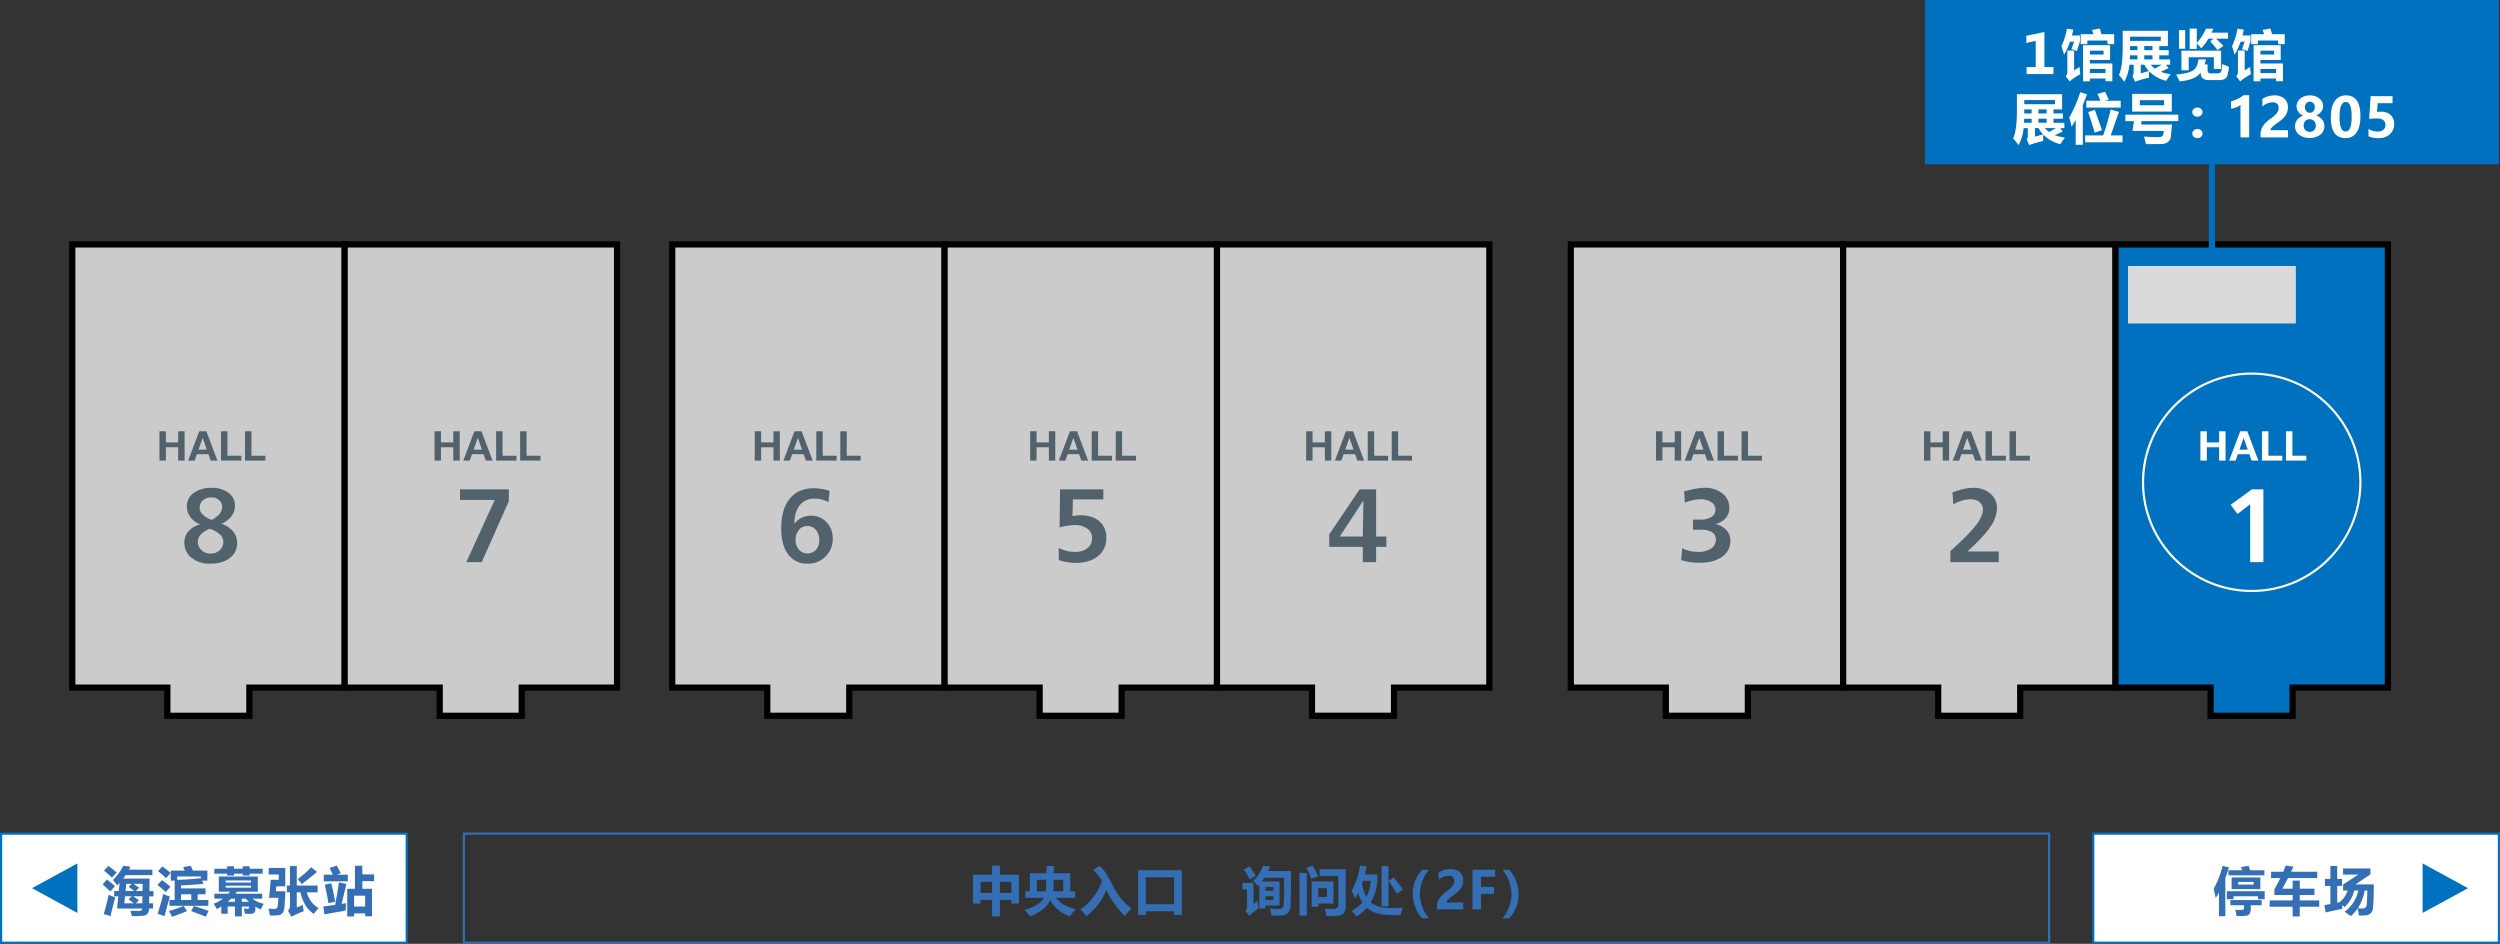 <svg xmlns="http://www.w3.org/2000/svg" width="1144.307" height="432.004" viewBox="0 0 1144.307 432.004">
  <rect x="0" y="0" width="1144.307" height="432.004" fill="#333333" stroke="none"/>
  <g id="Group_484" data-name="Group 484" transform="translate(-178.906 -3554.09)">
    <path id="Path_1409" data-name="Path 1409" d="M212,3665.972v202.855h43.5v12.89H293.04v-12.89h43.627V3665.972Z" fill="#cbcbcb" stroke="#000" stroke-miterlimit="10" stroke-width="2.835"/>
    <path id="Path_1410" data-name="Path 1410" d="M336.669,3665.972v202.855h43.5v12.89h37.538v-12.89h43.629V3665.972Z" fill="#cbcbcb" stroke="#000" stroke-miterlimit="10" stroke-width="2.835"/>
    <path id="Path_1411" data-name="Path 1411" d="M486.6,3665.972v202.855h43.5v12.89h37.538v-12.89H611.27V3665.972Z" fill="#cbcbcb" stroke="#000" stroke-miterlimit="10" stroke-width="2.835"/>
    <path id="Path_1412" data-name="Path 1412" d="M611.272,3665.972v202.855h43.5v12.89h37.538v-12.89h43.629V3665.972Z" fill="#cbcbcb" stroke="#000" stroke-miterlimit="10" stroke-width="2.835"/>
    <path id="Path_1413" data-name="Path 1413" d="M735.941,3665.972v202.855h43.5v12.89h37.535v-12.89H860.61V3665.972Z" fill="#cbcbcb" stroke="#000" stroke-miterlimit="10" stroke-width="2.835"/>
    <path id="Path_1414" data-name="Path 1414" d="M897.9,3665.972v202.855h43.5v12.89h37.536v-12.89h43.631V3665.972Z" fill="#cbcbcb" stroke="#000" stroke-miterlimit="10" stroke-width="2.835"/>
    <path id="Path_1415" data-name="Path 1415" d="M1022.567,3665.972v202.855h43.5v12.89h37.536v-12.89h43.631V3665.972Z" fill="#cbcbcb" stroke="#000" stroke-miterlimit="10" stroke-width="2.835"/>
    <path id="Path_1416" data-name="Path 1416" d="M1147.235,3665.972v202.855h43.5v12.89h37.535v-12.89H1271.9V3665.972Z" fill="#0071be" stroke="#000" stroke-miterlimit="10" stroke-width="2.835"/>
    <g id="Group_296" data-name="Group 296">
      <line id="Line_21" data-name="Line 21" y2="59.632" transform="translate(1191.357 3625.298)" fill="none" stroke="#0071be" stroke-miterlimit="10" stroke-width="2.835"/>
      <rect id="Rectangle_99" data-name="Rectangle 99" width="262.713" height="75.184" transform="translate(1060.001 3554.09)" fill="#0071be"/>
      <rect id="Rectangle_100" data-name="Rectangle 100" width="76.821" height="26.343" transform="translate(1152.947 3675.821)" fill="#dbdadb"/>
    </g>
    <rect id="Rectangle_101" data-name="Rectangle 101" width="185.667" height="49.93" transform="translate(179.406 3935.665)" fill="#fff" stroke="#0071be" stroke-miterlimit="10" stroke-width="1"/>
    <path id="Path_1417" data-name="Path 1417" d="M214.326,3971.958l-20.746-11.334,20.746-11.324Z" fill="#0071be"/>
    <rect id="Rectangle_102" data-name="Rectangle 102" width="725.608" height="49.93" transform="translate(391.23 3935.664)" fill="none" stroke="#346eb4" stroke-miterlimit="10" stroke-width="0.992"/>
    <rect id="Rectangle_103" data-name="Rectangle 103" width="185.667" height="49.93" transform="translate(1137.047 3935.665)" fill="#fff" stroke="#0071be" stroke-miterlimit="10" stroke-width="1"/>
    <path id="Path_1418" data-name="Path 1418" d="M1287.794,3949.3l20.746,11.334-20.746,11.324Z" fill="#0071be"/>
    <g id="Group_352" data-name="Group 352">
      <path id="Path_1651" data-name="Path 1651" d="M280.257,3793.812a12.4,12.4,0,0,1,5.384,3.554,7.946,7.946,0,0,1,1.818,5.2,8.339,8.339,0,0,1-3.343,6.908q-3.342,2.616-8.949,2.616a13.116,13.116,0,0,1-8.6-2.687,8.6,8.6,0,0,1-3.273-6.978,7.637,7.637,0,0,1,1.924-5.185,10.45,10.45,0,0,1,5.325-3.119,10.2,10.2,0,0,1-4.492-3.343,8.077,8.077,0,0,1-1.607-4.938,7.279,7.279,0,0,1,3.119-6.11,13.493,13.493,0,0,1,8.281-2.334,12.162,12.162,0,0,1,7.671,2.275,7.118,7.118,0,0,1,2.932,5.888,7.87,7.87,0,0,1-1.618,4.82A10.9,10.9,0,0,1,280.257,3793.812Zm-5.325,2.322a10.653,10.653,0,0,0-4.105,2.581,5,5,0,0,0,.3,7.2,5.951,5.951,0,0,0,4.176,1.549,5.87,5.87,0,0,0,4.175-1.537,5.09,5.09,0,0,0,1.642-3.882,4.554,4.554,0,0,0-1.583-3.343A12.655,12.655,0,0,0,274.932,3796.134Zm.821-4.081a11.112,11.112,0,0,0,3.613-2.71,4.9,4.9,0,0,0,1.219-3.155,4.132,4.132,0,0,0-1.372-3.167,4.905,4.905,0,0,0-3.46-1.266,5.777,5.777,0,0,0-3.929,1.313,4.245,4.245,0,0,0-1.513,3.355,4.415,4.415,0,0,0,1.349,3.167A11.63,11.63,0,0,0,275.753,3792.053Z" fill="#51626d"/>
    </g>
    <g id="Group_353" data-name="Group 353">
      <path id="Path_1652" data-name="Path 1652" d="M661.929,3764.907h-2.937v-6.1H653.36v6.1h-2.936V3751.5h2.936v5.1h5.632v-5.1h2.937Z" fill="#51626d"/>
      <path id="Path_1653" data-name="Path 1653" d="M676.957,3764.907h-3.1L672.838,3762h-5.276l-1.015,2.909h-2.972l5.063-13.409H671.9Zm-4.857-4.991-1.9-5.41-1.895,5.41Z" fill="#51626d"/>
      <path id="Path_1654" data-name="Path 1654" d="M687.91,3764.907H678.6V3751.5h2.935v11.185h6.371Z" fill="#51626d"/>
      <path id="Path_1655" data-name="Path 1655" d="M698.9,3764.907h-9.307V3751.5h2.936v11.185H698.9Z" fill="#51626d"/>
    </g>
    <g id="Group_354" data-name="Group 354">
      <path id="Path_1656" data-name="Path 1656" d="M1071.061,3764.907h-2.937v-6.1h-5.632v6.1h-2.936V3751.5h2.936v5.1h5.632v-5.1h2.937Z" fill="#51626d"/>
      <path id="Path_1657" data-name="Path 1657" d="M1086.089,3764.907h-3.106L1081.97,3762h-5.277l-1.014,2.909h-2.972l5.063-13.409h3.256Zm-4.858-4.991-1.895-5.41-1.9,5.41Z" fill="#51626d"/>
      <path id="Path_1658" data-name="Path 1658" d="M1097.042,3764.907h-9.307V3751.5h2.936v11.185h6.371Z" fill="#51626d"/>
      <path id="Path_1659" data-name="Path 1659" d="M1108.031,3764.907h-9.307V3751.5h2.936v11.185h6.371Z" fill="#51626d"/>
    </g>
    <g id="Group_355" data-name="Group 355">
      <path id="Path_1660" data-name="Path 1660" d="M535.873,3764.907h-2.937v-6.1H527.3v6.1h-2.936V3751.5H527.3v5.1h5.632v-5.1h2.937Z" fill="#51626d"/>
      <path id="Path_1661" data-name="Path 1661" d="M550.9,3764.907h-3.106L546.781,3762h-5.276l-1.014,2.909h-2.972l5.063-13.409h3.256Zm-4.858-4.991-1.9-5.41-1.895,5.41Z" fill="#51626d"/>
      <path id="Path_1662" data-name="Path 1662" d="M561.854,3764.907h-9.307V3751.5h2.936v11.185h6.371Z" fill="#51626d"/>
      <path id="Path_1663" data-name="Path 1663" d="M572.843,3764.907h-9.307V3751.5h2.936v11.185h6.371Z" fill="#51626d"/>
    </g>
    <g id="Group_356" data-name="Group 356">
      <path id="Path_1664" data-name="Path 1664" d="M948.4,3764.907h-2.936v-6.1h-5.632v6.1H936.9V3751.5h2.937v5.1h5.632v-5.1H948.4Z" fill="#51626d"/>
      <path id="Path_1665" data-name="Path 1665" d="M963.432,3764.907h-3.106L959.312,3762h-5.276l-1.015,2.909H950.05l5.062-13.409h3.257Zm-4.858-4.991-1.895-5.41-1.9,5.41Z" fill="#51626d"/>
      <path id="Path_1666" data-name="Path 1666" d="M974.385,3764.907h-9.307V3751.5h2.936v11.185h6.371Z" fill="#51626d"/>
      <path id="Path_1667" data-name="Path 1667" d="M985.374,3764.907h-9.308V3751.5H979v11.185h6.371Z" fill="#51626d"/>
    </g>
    <g id="Group_357" data-name="Group 357">
      <path id="Path_1668" data-name="Path 1668" d="M389.319,3764.907h-2.936v-6.1H380.75v6.1h-2.936V3751.5h2.936v5.1h5.633v-5.1h2.936Z" fill="#51626d"/>
      <path id="Path_1669" data-name="Path 1669" d="M404.348,3764.907h-3.106L400.228,3762h-5.276l-1.015,2.909h-2.972l5.063-13.409h3.257Zm-4.858-4.991-1.9-5.41-1.895,5.41Z" fill="#51626d"/>
      <path id="Path_1670" data-name="Path 1670" d="M415.3,3764.907h-9.307V3751.5h2.936v11.185H415.3Z" fill="#51626d"/>
      <path id="Path_1671" data-name="Path 1671" d="M426.29,3764.907h-9.308V3751.5h2.936v11.185h6.372Z" fill="#51626d"/>
    </g>
    <g id="Group_358" data-name="Group 358">
      <path id="Path_1672" data-name="Path 1672" d="M788.27,3764.907h-2.937v-6.1H779.7v6.1h-2.936V3751.5H779.7v5.1h5.632v-5.1h2.937Z" fill="#51626d"/>
      <path id="Path_1673" data-name="Path 1673" d="M803.3,3764.907h-3.106L799.178,3762H793.9l-1.014,2.909h-2.972l5.063-13.409h3.256Zm-4.859-4.991-1.894-5.41-1.9,5.41Z" fill="#51626d"/>
      <path id="Path_1674" data-name="Path 1674" d="M814.251,3764.907h-9.308V3751.5h2.937v11.185h6.371Z" fill="#51626d"/>
      <path id="Path_1675" data-name="Path 1675" d="M825.24,3764.907h-9.307V3751.5h2.936v11.185h6.371Z" fill="#51626d"/>
    </g>
    <g id="Group_359" data-name="Group 359">
      <path id="Path_1676" data-name="Path 1676" d="M263.4,3764.907H260.46v-6.1h-5.632v6.1h-2.936V3751.5h2.936v5.1h5.632v-5.1H263.4Z" fill="#51626d"/>
      <path id="Path_1677" data-name="Path 1677" d="M278.425,3764.907h-3.1L274.306,3762h-5.277l-1.014,2.909h-2.972l5.063-13.409h3.257Zm-4.858-4.991-1.895-5.41-1.895,5.41Z" fill="#51626d"/>
      <path id="Path_1678" data-name="Path 1678" d="M289.378,3764.907h-9.307V3751.5h2.936v11.185h6.371Z" fill="#51626d"/>
      <path id="Path_1679" data-name="Path 1679" d="M300.367,3764.907H291.06V3751.5H294v11.185h6.371Z" fill="#51626d"/>
    </g>
    <g id="Group_360" data-name="Group 360">
      <path id="Path_1680" data-name="Path 1680" d="M1197.588,3764.907h-2.937v-6.1h-5.632v6.1h-2.936V3751.5h2.936v5.1h5.632v-5.1h2.937Z" fill="#fff"/>
      <path id="Path_1681" data-name="Path 1681" d="M1212.616,3764.907h-3.1L1208.5,3762h-5.276l-1.014,2.909h-2.973l5.064-13.409h3.257Zm-4.858-4.991-1.9-5.41-1.894,5.41Z" fill="#fff"/>
      <path id="Path_1682" data-name="Path 1682" d="M1223.569,3764.907h-9.307V3751.5h2.936v11.185h6.371Z" fill="#fff"/>
      <path id="Path_1683" data-name="Path 1683" d="M1234.558,3764.907h-9.307V3751.5h2.936v11.185h6.371Z" fill="#fff"/>
    </g>
    <g id="Group_361" data-name="Group 361">
      <path id="Path_1684" data-name="Path 1684" d="M389.454,3778.071H411.81v5.419l-12.41,27.915h-7.061l13.019-28.477h-15.9Z" fill="#51626d"/>
    </g>
    <g id="Group_362" data-name="Group 362">
      <path id="Path_1685" data-name="Path 1685" d="M558.644,3778.775l-.54,5.162a11.487,11.487,0,0,0-2.979-1.2,13.435,13.435,0,0,0-3.26-.4,8.387,8.387,0,0,0-6.908,3.026q-2.452,3.027-2.452,8.61a8.835,8.835,0,0,1,3.261-2.874,9.316,9.316,0,0,1,4.269-.974,9.521,9.521,0,0,1,7.2,2.979,10.481,10.481,0,0,1,2.838,7.53,11.126,11.126,0,0,1-3.272,8.14,10.95,10.95,0,0,1-8.1,3.308,10.632,10.632,0,0,1-9.019-4.211q-3.18-4.21-3.179-12,0-8.725,3.894-13.512t11-4.785a21.556,21.556,0,0,1,3.589.3A27.284,27.284,0,0,1,558.644,3778.775Zm-10.227,16.092a4.816,4.816,0,0,0-3.836,1.783,6.829,6.829,0,0,0-1.513,4.575,6.491,6.491,0,0,0,1.525,4.468,5.336,5.336,0,0,0,7.8.059,6.332,6.332,0,0,0,1.489-4.387,7.078,7.078,0,0,0-1.5-4.715A4.928,4.928,0,0,0,548.417,3794.867Z" fill="#51626d"/>
    </g>
    <g id="Group_363" data-name="Group 363">
      <path id="Path_1686" data-name="Path 1686" d="M664.127,3778.071h19.8v4.6H669.992l-.188,7.646q1.126-.187,2.006-.281a15.034,15.034,0,0,1,1.56-.094q5.582,0,8.75,2.756a9.563,9.563,0,0,1,3.166,7.613,10.209,10.209,0,0,1-3.788,8.316q-3.789,3.108-10.192,3.107a23.637,23.637,0,0,1-3.894-.328,26.005,26.005,0,0,1-3.894-.962v-5.583a14.314,14.314,0,0,0,3.542,1.372,16.317,16.317,0,0,0,3.894.458,8.828,8.828,0,0,0,5.723-1.712,5.638,5.638,0,0,0,2.112-4.622,5.106,5.106,0,0,0-2.182-4.269,9.322,9.322,0,0,0-5.747-1.642,21.337,21.337,0,0,0-3.027.258q-1.758.26-3.94.751Z" fill="#51626d"/>
    </g>
    <g id="Group_364" data-name="Group 364">
      <path id="Path_1687" data-name="Path 1687" d="M801.235,3778.071h7.554v21.606h4.691v4.715h-4.691v7.013h-6.1v-7.013H787.3v-5.677Zm1.737,5.091-10.815,16.515H802.69Z" fill="#51626d"/>
    </g>
    <g id="Group_365" data-name="Group 365">
      <path id="Path_1688" data-name="Path 1688" d="M964.021,3793.977a9.347,9.347,0,0,1,5.114,2.732,7.109,7.109,0,0,1,1.806,4.937,8.548,8.548,0,0,1-3.823,7.308q-3.825,2.733-10.252,2.733a30.04,30.04,0,0,1-4.292-.3,27.625,27.625,0,0,1-4.176-.939l.493-5.465a13.926,13.926,0,0,0,3.4,1.278,16.825,16.825,0,0,0,3.9.434,10.178,10.178,0,0,0,5.887-1.537,4.685,4.685,0,0,0,2.229-4.022,3.863,3.863,0,0,0-1.712-3.413,8.957,8.957,0,0,0-5.021-1.161h-3.776v-4.645h3.683a8.331,8.331,0,0,0,4.832-1.255,3.864,3.864,0,0,0,1.806-3.319,4,4,0,0,0-1.888-3.39,8.418,8.418,0,0,0-4.938-1.325,16.843,16.843,0,0,0-3.554.4,21.221,21.221,0,0,0-3.648,1.15l-.328-5.185q.726-.164,2.158-.515a34.162,34.162,0,0,1,6.92-1.126,13.02,13.02,0,0,1,8.434,2.568,8.207,8.207,0,0,1,3.178,6.7,6.883,6.883,0,0,1-1.689,4.668A8.87,8.87,0,0,1,964.021,3793.977Z" fill="#51626d"/>
    </g>
    <g id="Group_366" data-name="Group 366">
      <path id="Path_1689" data-name="Path 1689" d="M1079.476,3806.5h14.309v4.9h-22.143v-5.043q8.514-7.718,11.705-11.882t3.19-7.189a4.147,4.147,0,0,0-1.584-3.378,6.347,6.347,0,0,0-4.14-1.29,13.348,13.348,0,0,0-3.835.609,18.571,18.571,0,0,0-4,1.76l-.376-5.489a33.544,33.544,0,0,1,5.008-1.572,20.392,20.392,0,0,1,4.446-.539,11.624,11.624,0,0,1,7.881,2.615,8.451,8.451,0,0,1,3.026,6.7,15.516,15.516,0,0,1-3.061,8.574Q1086.842,3799.817,1079.476,3806.5Z" fill="#51626d"/>
    </g>
    <g id="Group_367" data-name="Group 367">
      <path id="Path_1690" data-name="Path 1690" d="M1209.681,3778.071h5.231v33.334h-6.052V3784.9l-5.818,4.456-3.119-4.221Z" fill="#fff"/>
    </g>
    <circle id="Ellipse_105" data-name="Ellipse 105" cx="49.75" cy="49.75" r="49.75" transform="translate(1159.818 3725.09)" fill="none" stroke="#fff" stroke-miterlimit="10" stroke-width="1"/>
    <g id="Group_397" data-name="Group 397">
      <g id="Group_396" data-name="Group 396">
        <path id="Path_1827" data-name="Path 1827" d="M227.811,3956.683q1.782,1.288,3.7,2.953l-2.109,2.531q-.728-.726-3.516-3.258Zm.82,6.984a26.741,26.741,0,0,0,3.024,1.1q-1.078,3.96-2.18,8.671-1.524-.538-3.094-.961Q227.576,3968.636,228.631,3963.667Zm-.093-13.219q1.827,1.337,3.773,3l-2.18,2.367q-1.617-1.593-3.609-3.211Zm2.625,11.485h2.121l.363-3.75q-.539.585-1.1,1.148-.772-1.078-1.945-2.461a23.608,23.608,0,0,0,4.734-6.492l3.282.422q-.316.691-.68,1.359h10.711v2.508H236.424q-.538.8-1.148,1.57h12.1l-.093,5.7h1.875v2.414h-1.922l-.071,3.211h1.782v2.39h-1.84a3.731,3.731,0,0,1-.762,2.479,3.211,3.211,0,0,1-1.957.82q-1.276.147-5.074.193-.328-1.218-.7-2.461,2.25.07,3.539.071a4.6,4.6,0,0,0,1.236-.147q.522-.146.568-.955H232.522l.539-5.6h-1.9Zm6.586,3.773,1.476-1.359h-3.094l-.3,3.211H240.2Q238.944,3966.572,237.749,3965.706Zm.07-5.742,1.43-1.336h-2.555l-.328,3.305h4Zm4.711,6.187-1.43,1.407h2.942l.07-3.211h-4.266Q240.83,3964.99,242.53,3966.151Zm.047-5.718-1.524,1.5h3.094l.047-3.305h-4.266Q240.912,3959.283,242.577,3960.433Z" fill="#346eb4"/>
        <path id="Path_1828" data-name="Path 1828" d="M253.033,3956.94q2.085,1.478,3.914,3.024l-2.2,2.437q-1.712-1.593-3.75-3.257Zm.609,6.352q1.453.656,3.024,1.2-1.524,5.3-2.438,8.93l-3.164-1.1Q252.376,3968.425,253.642,3963.292Zm-.422-12.586q2.32,1.663,3.774,2.906l-2.063,2.461q-1.57-1.547-3.68-3.281Zm11.274,20.367q-3.375,1.478-6.868,2.649a24.418,24.418,0,0,0-1.406-2.672,55.782,55.782,0,0,0,6.75-2.274Zm-8.016-5.039h2.367v-8.859h-1.781v-4.594h6.4q-.351-.75-.726-1.57l3.492-.633q.516,1.149.961,2.2h6.633v4.594h-2.391l.563,1.5q-5.18.468-10.243.679v1.383h11.227v2.672h-3.609v2.625h4.9v2.672H256.478Zm14.391-10.781H260.017v1.547q5.32-.117,10.852-.727Zm-9.118,10.781h4.711v-2.625h-4.711Zm4.665,5.086,1.218-2.32q3.586,1.1,6.75,2.25l-1.312,2.625Q269.907,3972.385,266.416,3971.12Z" fill="#346eb4"/>
        <path id="Path_1829" data-name="Path 1829" d="M277.021,3963.175h6.422a11.179,11.179,0,0,0,.75-.961h-5.132V3955.3H296.92v6.914h-9.574q-.353.492-.7.961h12.293v2.25h-4.512a12.589,12.589,0,0,0,5.191,2.344q-.609,1.077-1.312,2.6a17.117,17.117,0,0,1-2.508-1.277v1.277a1.972,1.972,0,0,1-.522,1.459,2.256,2.256,0,0,1-1.628.533q-1.108.012-2.655-.023-.28-1.734-.422-2.414a11.662,11.662,0,0,0,1.5.14q.82,0,.844-.515v-.516h-3.328v4.5h-3.141v-4.5h-3.328v3.281h-2.906v-3.269a19.9,19.9,0,0,1-2.133,1.137,13.855,13.855,0,0,0-1.383-2.414,19.2,19.2,0,0,0,4.313-2.344h-3.985Zm0-11.438h5.86v-1.148h3.14v1.148h3.985v-1.148h3.14v1.148h6v2.25h-6v.844h-3.14v-.844h-3.985v.844h-3.14v-.844h-5.86Zm16.758,5.367H282.2v.938h11.578Zm-11.578,3.3h11.578v-.937H282.2Zm.973,6.469h3.269v-1.453h-1.734A20.744,20.744,0,0,1,283.174,3966.878Zm8.2-1.453h-1.793v1.453h3.281Q292.1,3966.2,291.377,3965.425Z" fill="#346eb4"/>
        <path id="Path_1830" data-name="Path 1830" d="M305.179,3962.05h4.359q-.141,3.188-.322,5.76a14.116,14.116,0,0,1-.475,3.316,3.048,3.048,0,0,1-.855,1.225,2.849,2.849,0,0,1-1.26.632,30.409,30.409,0,0,1-4.166.153,29.356,29.356,0,0,0-.68-3.188,20.068,20.068,0,0,0,2.7.188,1.639,1.639,0,0,0,1.043-.323,1.519,1.519,0,0,0,.509-1.037q.1-.714.3-3.75h-4.242l.727-8.226h3.679v-2.461H301.9v-2.977h7.571v8.414h-4.1Zm12.4,6.258q.07,1.242.328,2.882a47.966,47.966,0,0,0-5.648,2.508l-1.524-2.742a3.421,3.421,0,0,0,.891-2.766v-5.671h-1.43v-3.094h1.43v-8.93h3.117v8.93H324.3v3.094h-5.039q1.7,5.168,5.461,7.218-1.2,1.36-2.18,2.672-4.5-2.906-6.129-9.89h-1.676v6.937Zm6.445-15.118q-3.375,2.86-6.96,5.532l-1.875-2.25a48.922,48.922,0,0,0,6.164-5.438Z" fill="#346eb4"/>
        <path id="Path_1831" data-name="Path 1831" d="M334.041,3958l3.422.68-2.18,9.152,1.992-.316q-.139,2.2-.164,3.375-4.875.8-9.7,1.687l-.515-3.562,5.414-.739Q333.22,3963.6,334.041,3958Zm-6.937-3.562h4.136q-.8-1.841-1.441-3.047l3.211-1.125q.726,1.218,1.9,3.515l-1.84.657H338.1v3.07H327.1Zm3.468,3.984q.82,3.328,1.758,8.414l-3.094.609q-.68-4.172-1.664-8.437Zm19.571-4.1v3.071h-5.391v3.515h4.43v12.563h-3.141v-1.313h-5.062v1.407h-3.141V3960.9h3.539v-10.547h3.375v3.961Zm-4.1,9.727h-5.062v4.969h5.062Z" fill="#346eb4"/>
      </g>
    </g>
    <g id="Group_399" data-name="Group 399">
      <g id="Group_398" data-name="Group 398">
        <path id="Path_1832" data-name="Path 1832" d="M1196.218,3950.447l2.906.633q-.75,2.625-1.641,5.039v17.344h-2.906v-10.9q-.726,1.36-1.523,2.6-.3-1.875-.891-4.219A41.984,41.984,0,0,0,1196.218,3950.447Zm1.969,15.235V3962h17.32v3.68h-3.047v-1.336h-11.227v1.336Zm17.179-10.922h-16.453v-2.344h6.352q-.282-.656-.61-1.43l3.446-.586q.375.985.75,2.016h6.515Zm-1.265,11.3v2.39h-4.969v1.758q0,2.929-2.461,3.07a37.087,37.087,0,0,1-4.031.094q-.165-1.078-.563-2.883,1.219.117,2.836.118,1.149.069,1.149-1.266v-.891H1199.8v-2.39Zm-13.735-10.336h13.149v5.343h-13.149Zm10.1,3.281v-1.219h-7.055V3959Z" fill="#346eb4"/>
        <path id="Path_1833" data-name="Path 1833" d="M1217.789,3966.221h10.5v-2.461h-8.32v-2.7q1.488-2.565,2.707-5.062h-4.231V3953.1h5.567q.621-1.429,1.16-2.836l3.469.515-1.055,2.321h11.953V3956H1226.18q-1.184,2.343-2.555,4.852h4.664v-3.7h3.281v3.7h6.7v2.906h-6.7v2.461h8.907v2.906h-8.907v4.453h-3.281v-4.453h-10.5Z" fill="#346eb4"/>
        <path id="Path_1834" data-name="Path 1834" d="M1257.037,3958.908h8.414q0,4.875-.281,10.031-.164,3.891-3.539,4.125-1.266.094-3,.141a32.93,32.93,0,0,0-.586-3.258,18.336,18.336,0,0,1-3.141,3.469q-1.335-1.031-2.836-2.016a15.986,15.986,0,0,0,6.305-9.679h-1.9a15.524,15.524,0,0,1-4.383,7.57q-.562-.492-1.1-.937-.023.8,0,1.734-4.148.843-7.547,1.641l-.609-3.352q1.359-.234,2.742-.492v-8.274h-2.508V3956.4h2.508v-5.929h3.117v5.929h2.227v3.211h-2.227v7.664q.563-.117,1.1-.234a11.213,11.213,0,0,0,3.7-5.32h-2.086v-2.789l6.984-4.524h-7.007V3951.6H1263.9v2.7Zm3.094,11.016q1.945,0,2.062-1.664.211-2.415.305-6.539h-1.219a21.361,21.361,0,0,1-3.164,8.133Q1259.217,3969.923,1260.131,3969.924Z" fill="#346eb4"/>
      </g>
    </g>
    <g id="Group_401" data-name="Group 401">
      <g id="Group_400" data-name="Group 400">
        <path id="Path_1835" data-name="Path 1835" d="M633,3950.328h3.562v4.149h8.743v13.148h-3.469v-1.617h-5.274v7.547H633v-7.547h-5.273v1.687H624.26v-13.218H633Zm-5.273,12.445H633v-5.062h-5.273Zm14.109-5.062h-5.274v5.062h5.274Z" fill="#346eb4"/>
        <path id="Path_1836" data-name="Path 1836" d="M648.225,3962.047h2.062v-8.25h7.582l.035-3.328h3.375l-.035,3.328H668.8v8.25h2.25v3h-8.789q2.859,3.774,8.953,5.156-.117.165-2.672,3.258a15.522,15.522,0,0,1-8.965-7.4q-1.934,4.5-9.082,7.489-1.383-1.617-2.648-2.953,7.242-2.181,8.8-5.555h-8.425Zm5.3,0h4.02q.222-2.18.27-5.25h-4.29Zm12.047-5.25H661.2q-.07,3-.176,5.25h4.547Z" fill="#346eb4"/>
        <path id="Path_1837" data-name="Path 1837" d="M679.182,3952.273l3.117-1.8q2.508,1.968,5.93,8.883a27.534,27.534,0,0,0,8.555,10.523q-1.992,2.133-3.047,3.469a42.57,42.57,0,0,1-8.438-11.871,29.327,29.327,0,0,1-9.093,11.965,39.042,39.042,0,0,0-2.766-3.071,26,26,0,0,0,9.879-13.113A19.854,19.854,0,0,0,679.182,3952.273Z" fill="#346eb4"/>
        <path id="Path_1838" data-name="Path 1838" d="M699.849,3972.875v-20.461h19.992v20.461h-3.516v-1.664H703.364v1.664Zm16.476-17.25H703.364V3968h12.961Z" fill="#346eb4"/>
        <path id="Path_1839" data-name="Path 1839" d="M754.621,3966.359a27.981,27.981,0,0,0,.281,3.586,36.909,36.909,0,0,0-4.242,3.352l-1.711-2.3a2.713,2.713,0,0,0,.75-1.969V3961.2h-2.11v-3.047h5.063v9.774Zm-3.891-15.726q1.619,2.109,3,4.289-1.077.679-2.742,1.641a39.226,39.226,0,0,0-2.789-4.454Zm6.282-.352q1.547.212,3.211.492-.423,1.032-.891,1.993h10.523l-.058,9-.129,6.281a5.965,5.965,0,0,1-1.084,3.65,3.591,3.591,0,0,1-2.438,1.371,48.187,48.187,0,0,1-5.22.088q-.282-1.663-.68-3.258,2.321.212,4.2.211a2.073,2.073,0,0,0,1.248-.345,1.956,1.956,0,0,0,.692-1,92.171,92.171,0,0,0,.264-9.446l.023-3.457h-9.082q-.562.879-1.184,1.688h8.157v11.062H758.09v1.266h-2.766v-10.992q-.351.4-.7.773-1.149-1.43-2.062-2.367A18.765,18.765,0,0,0,757.012,3950.281Zm4.781,9.844h-3.7v1.711h3.7Zm0,5.906v-1.711h-3.7v1.711Z" fill="#346eb4"/>
        <path id="Path_1840" data-name="Path 1840" d="M773.693,3953.656h3.4v19.571h-3.4Zm3.164-2.32,2.836-1.078a52.009,52.009,0,0,1,2.6,4.922l-3.117,1.172Q778.1,3953.82,776.857,3951.336Zm2.438,6.211h9.984v10.125h-6.984v1.453h-3Zm6.984,7.078v-4.031h-3.984v4.031Zm8.6,4.148a5.123,5.123,0,0,1-.82,3.194,3.384,3.384,0,0,1-2.332,1.23,53.22,53.22,0,0,1-5.637.194q-.4-1.853-.844-3.375,2.988.117,3.961.117,2.274,0,2.273-2.063v-13.031h-8.507V3951.9h11.906Z" fill="#346eb4"/>
        <path id="Path_1841" data-name="Path 1841" d="M801.422,3950.281l3.023.375q-.375,1.934-.808,3.7h5.73v2.813a21.283,21.283,0,0,1-.7,4.283,19.816,19.816,0,0,1-2.332,5.678q3.059,2.6,9.527,2.6,2.824,0,5.25-.187a24.726,24.726,0,0,0-1.172,3.469q-5.577-.071-7.593-.264a15.863,15.863,0,0,1-4.137-1,11.781,11.781,0,0,1-3.656-2.168,20.455,20.455,0,0,1-4.77,4.043,24.083,24.083,0,0,0-2.133-2.6,18.035,18.035,0,0,0,4.852-3.867,19.137,19.137,0,0,1-1.922-4.254,27.686,27.686,0,0,1-1.406,2.5,35.188,35.188,0,0,0-1.617-3.539A34.167,34.167,0,0,0,801.422,3950.281Zm2.871,14.321a16.582,16.582,0,0,0,2-7.336h-3.481q-.222.726-.468,1.429A19.654,19.654,0,0,0,804.293,3964.6Zm6.973-14.086h3.187v18.445h-3.187Zm5.6,5.179q2.063,2.532,4.2,5.6l-2.742,1.9a69.761,69.761,0,0,0-3.843-5.906Z" fill="#346eb4"/>
        <path id="Path_1842" data-name="Path 1842" d="M829.863,3974.434a16.156,16.156,0,0,1-4.277-11.133,15.615,15.615,0,0,1,4.3-11.086H833a16.875,16.875,0,0,0-4.172,11.062,17.236,17.236,0,0,0,4.148,11.157Z" fill="#346eb4"/>
        <path id="Path_1843" data-name="Path 1843" d="M840.984,3967.2h7.7v3.152H836.613v-1.347a6.3,6.3,0,0,1,.522-2.59,8.289,8.289,0,0,1,1.435-2.186,17.77,17.77,0,0,1,2.836-2.373,11.133,11.133,0,0,0,2.461-2.326,3.705,3.705,0,0,0,.7-2.15q0-2.45-2.672-2.449a6.712,6.712,0,0,0-4.476,1.875v-3.375a9.638,9.638,0,0,1,5.344-1.536,6.288,6.288,0,0,1,4.3,1.389,4.825,4.825,0,0,1,1.582,3.826,6.312,6.312,0,0,1-.457,2.455,7.2,7.2,0,0,1-1.324,2.057,17.357,17.357,0,0,1-2.777,2.309,16.16,16.16,0,0,0-2.473,2.027A2.041,2.041,0,0,0,840.984,3967.2Z" fill="#346eb4"/>
        <path id="Path_1844" data-name="Path 1844" d="M863.26,3955.367h-6.481v4.664h5.965v3.164h-5.965v7.16h-3.867V3952.2H863.26Z" fill="#346eb4"/>
        <path id="Path_1845" data-name="Path 1845" d="M869.658,3974.434h-3.117a16.787,16.787,0,0,0,4.172-11.063,17.29,17.29,0,0,0-4.149-11.156h3.118a16.128,16.128,0,0,1,4.277,11.156A15.509,15.509,0,0,1,869.658,3974.434Z" fill="#346eb4"/>
      </g>
    </g>
    <g id="Group_437" data-name="Group 437">
      <g id="Group_436" data-name="Group 436">
        <path id="Path_2026" data-name="Path 2026" d="M1106.52,3587.983v-3.2h4.174v-12l-4.3.977v-3.308l8.277-1.7v16.028h4.15v3.2Z" fill="#fff"/>
        <path id="Path_2027" data-name="Path 2027" d="M1130.938,3570.319v2.784l-1.392,4.37q-1.538-.61-2.49-.879l1.2-3.443H1126.4a33.252,33.252,0,0,1-2.709,5.982q-.586-2.027-1.221-3.858a31.39,31.39,0,0,0,2.514-8.081l2.93.489q-.293,1.368-.635,2.636Zm-.147,14.405a28.785,28.785,0,0,0,.317,3.344,27.567,27.567,0,0,0-4.882,3.272l-1.807-2.344a3.05,3.05,0,0,0,.757-2.246v-9.521h3.1v9.106Q1129.471,3585.579,1130.791,3584.724Zm.464-10.425v-4.541h5.933q-.367-.977-.757-1.953l3.589-.684q.414,1.294.8,2.637h5.786v4.541h-3.076v-1.66h-9.2v1.66Zm1.1.488h12.4v6.763h-9.277v1.587h10.3v8.13h-3.125v-1.246h-7.177v1.294h-3.125Zm9.4,4.273v-1.783h-6.274v1.783Zm.9,6.567h-7.177v1.9h7.177Z" fill="#fff"/>
        <path id="Path_2028" data-name="Path 2028" d="M1171.513,3585.31l-3.589,1.648a16.912,16.912,0,0,0,4.565,1.062q-.244.316-2.1,3.076a16.522,16.522,0,0,1-7.8-4.382q-.062,1.38-.036,2.917a54.049,54.049,0,0,0-6.4,1.855l-1.147-2.588q.561-.561.512-2.661v-2.514h-1.941a19.9,19.9,0,0,1-2.331,7.812,31.768,31.768,0,0,0-2.466-3.1q1.709-3.564,1.734-12.452V3568.2h20.7v6.983h-3.955v1.855h4.3v2.393h-4.3v1.855h4.98v2.442h-1.868Zm-17.762-4.029h3.5v-1.855h-3.431Q1153.8,3580.414,1153.751,3581.281Zm.122-4.248h3.382v-1.855h-3.369Zm14.075-4.248v-1.9h-14.062v1.9Zm-7.532,10.938h-1.623v3.93q1.55-.45,3.7-1.037A13.984,13.984,0,0,1,1160.416,3583.723Zm-.036-6.69h3.76v-1.855h-3.76Zm0,4.248h3.76v-1.855h-3.76Zm4.883,4.224,3.088-1.782h-5.03A11.478,11.478,0,0,0,1165.263,3585.5Z" fill="#fff"/>
        <path id="Path_2029" data-name="Path 2029" d="M1185.185,3581.281h3.442q-.268,1.234-.61,2.295h1.342v2.612a1.316,1.316,0,0,0,1.49,1.49h2.783a3.006,3.006,0,0,0,1.373-.262,1.165,1.165,0,0,0,.635-.715q.129-.452.482-3.3,1.2.538,3.052,1.27a25.373,25.373,0,0,1-.83,4.261,2.467,2.467,0,0,1-1.221,1.354,4.97,4.97,0,0,1-2.246.439h-5.029q-3.663,0-3.662-3.38-2.563,3.381-9.6,3.991-1-2-1.612-3.1,6.079-.635,7.789-1.977Q1184.7,3585.163,1185.185,3581.281Zm-8.912-13.4h2.857v8.52h-2.857Zm1.123,18.384v-8.985h18.165v8.4h-3.321V3580.3h-11.523v5.957Zm11.231-19.043h3.394q-.391.94-.806,1.806h7.519v2.759h-5.48q1.831,1.734,3.381,3.3l-2.71,1.929q-1.587-2.05-3.369-4.053l1.575-1.172h-2.368a22.4,22.4,0,0,1-3.333,4.419,18.193,18.193,0,0,0-2-2.246v2.539h-3.272v-9.326h3.272v6.58A25.079,25.079,0,0,0,1188.627,3567.219Z" fill="#fff"/>
        <path id="Path_2030" data-name="Path 2030" d="M1209.015,3570.319v2.784l-1.392,4.37q-1.538-.61-2.49-.879l1.2-3.443h-1.855a33.185,33.185,0,0,1-2.71,5.982q-.586-2.027-1.221-3.858a31.427,31.427,0,0,0,2.515-8.081l2.929.489q-.293,1.368-.634,2.636Zm-.147,14.405a28.563,28.563,0,0,0,.318,3.344,27.587,27.587,0,0,0-4.883,3.272L1202.5,3589a3.046,3.046,0,0,0,.757-2.246v-9.521h3.1v9.106Q1207.549,3585.579,1208.868,3584.724Zm.464-10.425v-4.541h5.933q-.366-.977-.757-1.953l3.589-.684q.414,1.294.8,2.637h5.786v4.541h-3.076v-1.66h-9.2v1.66Zm1.1.488h12.4v6.763h-9.277v1.587h10.3v8.13h-3.125v-1.246h-7.177v1.294h-3.125Zm9.4,4.273v-1.783h-6.274v1.783Zm.9,6.567h-7.177v1.9h7.177Z" fill="#fff"/>
        <path id="Path_2031" data-name="Path 2031" d="M1123.085,3614.31l-3.589,1.648a16.919,16.919,0,0,0,4.566,1.062q-.246.316-2.1,3.076a16.522,16.522,0,0,1-7.8-4.382q-.062,1.38-.036,2.917a53.956,53.956,0,0,0-6.4,1.855l-1.148-2.588q.561-.561.513-2.661v-2.514h-1.942a19.881,19.881,0,0,1-2.331,7.812,31.64,31.64,0,0,0-2.466-3.1q1.709-3.564,1.734-12.452V3597.2h20.7v6.983h-3.955v1.855h4.3v2.393h-4.3v1.855h4.98v2.442h-1.868Zm-17.762-4.029h3.5v-1.855H1105.4Q1105.372,3609.414,1105.323,3610.281Zm.122-4.248h3.382v-1.855h-3.369Zm14.076-4.248v-1.9h-14.063v1.9Zm-7.533,10.938h-1.623v3.93q1.549-.45,3.7-1.037A13.984,13.984,0,0,1,1111.988,3612.723Zm-.036-6.69h3.76v-1.855h-3.76Zm0,4.248h3.76v-1.855h-3.76Zm4.883,4.224,3.088-1.782h-5.029A11.472,11.472,0,0,0,1116.835,3614.5Z" fill="#fff"/>
        <path id="Path_2032" data-name="Path 2032" d="M1131.065,3596.292l3.125.952q-.951,2.6-1.928,4.932v18.188h-3.272v-11.388q-.915,1.647-1.855,3.087-.366-1.756-1.074-4.174A60.464,60.464,0,0,0,1131.065,3596.292Zm2.271,19.775h8.216a99.012,99.012,0,0,0,3.429-11.84l3.833,1.074q-.585,1.587-3.784,10.766h5.4v3.15h-17.09Zm.513-15.869h6.445q-.549-1.428-1.343-3.149l3.516-.952q.9,1.83,1.66,3.589l-1.929.512h7.4v3.15h-15.747Zm3.906,4.175q.927,2.468,3.271,9.351l-3.344,1.074q-1.71-5.883-3-9.424Z" fill="#fff"/>
        <path id="Path_2033" data-name="Path 2033" d="M1151.736,3606.57h24.243v2.979h-16.808l-.233,1.538h14.136l-.488,5.3a3.645,3.645,0,0,1-1.373,2.741,5.2,5.2,0,0,1-3.076.9q-1.887.026-6.977.025-.341-1.611-.9-3.467,3.552.282,5.53.281a10.175,10.175,0,0,0,2.222-.165,1.417,1.417,0,0,0,.9-.573,5.872,5.872,0,0,0,.378-2.106h-14.331l.721-4.468h-3.944Zm21.241-9.521v8.13h-18.14v-8.13Zm-3.516,5.224v-2.319h-11.108v2.319Z" fill="#fff"/>
        <path id="Path_2034" data-name="Path 2034" d="M1182.377,3605.387a1.862,1.862,0,0,1,.7-1.49,2.5,2.5,0,0,1,1.66-.585,2.422,2.422,0,0,1,1.649.585,2.022,2.022,0,0,1,0,3.009,2.5,2.5,0,0,1-1.7.58,2.362,2.362,0,0,1-1.642-.6A1.935,1.935,0,0,1,1182.377,3605.387Zm0,9.826a1.874,1.874,0,0,1,.7-1.5,2.494,2.494,0,0,1,1.66-.586,2.388,2.388,0,0,1,1.649.6,2.022,2.022,0,0,1,0,3.009,2.509,2.509,0,0,1-1.7.58,2.378,2.378,0,0,1-1.629-.6A1.92,1.92,0,0,1,1182.377,3615.213Z" fill="#fff"/>
        <path id="Path_2035" data-name="Path 2035" d="M1208.4,3597.659v19.324h-3.967V3602.1a7.058,7.058,0,0,1-2,1.141,9.172,9.172,0,0,1-2.331.629v-3.382a17.6,17.6,0,0,0,5.786-2.832Z" fill="#fff"/>
        <path id="Path_2036" data-name="Path 2036" d="M1218.147,3613.7h8.021v3.284h-12.573v-1.4a6.545,6.545,0,0,1,.543-2.7,8.627,8.627,0,0,1,1.5-2.277,18.342,18.342,0,0,1,2.954-2.472,11.572,11.572,0,0,0,2.563-2.423,3.857,3.857,0,0,0,.733-2.24q0-2.55-2.783-2.551a6.991,6.991,0,0,0-4.663,1.953v-3.516a10.045,10.045,0,0,1,5.566-1.6,6.549,6.549,0,0,1,4.48,1.447,5.025,5.025,0,0,1,1.648,3.985,6.577,6.577,0,0,1-.476,2.558,7.479,7.479,0,0,1-1.38,2.142,18.031,18.031,0,0,1-2.892,2.405,16.789,16.789,0,0,0-2.576,2.111A2.125,2.125,0,0,0,1218.147,3613.7Z" fill="#fff"/>
        <path id="Path_2037" data-name="Path 2037" d="M1229.4,3611.893a4.783,4.783,0,0,1,.953-2.93,5.44,5.44,0,0,1,2.758-1.88,5.86,5.86,0,0,1-2.227-1.831,4.159,4.159,0,0,1-.787-2.466,4.5,4.5,0,0,1,.774-2.569,5.214,5.214,0,0,1,2.167-1.807,7.25,7.25,0,0,1,3.113-.653,7.466,7.466,0,0,1,3.137.641,5.161,5.161,0,0,1,2.186,1.794,4.451,4.451,0,0,1,.781,2.545,3.978,3.978,0,0,1-.861,2.454,5.887,5.887,0,0,1-2.313,1.794,5.759,5.759,0,0,1,2.759,1.887,4.729,4.729,0,0,1,.988,2.984,4.807,4.807,0,0,1-1.867,3.918,8.512,8.512,0,0,1-9.692,0A4.77,4.77,0,0,1,1229.4,3611.893Zm3.944-.354a2.926,2.926,0,0,0,.757,2.111,2.951,2.951,0,0,0,4.028,0,2.878,2.878,0,0,0,.781-2.111,2.844,2.844,0,0,0-.794-2.057,2.837,2.837,0,0,0-4,0A2.888,2.888,0,0,0,1233.344,3611.539Zm.586-8.35a2.622,2.622,0,0,0,.64,1.777,2.05,2.05,0,0,0,1.618.738,2.086,2.086,0,0,0,1.6-.721,2.552,2.552,0,0,0,.659-1.794,2.7,2.7,0,0,0-.641-1.819,2.143,2.143,0,0,0-3.247,0A2.728,2.728,0,0,0,1233.93,3603.189Z" fill="#fff"/>
        <path id="Path_2038" data-name="Path 2038" d="M1245.775,3607.84q0-4.908,1.807-7.5a5.978,5.978,0,0,1,5.225-2.588q6.517,0,6.518,9.643,0,4.749-1.769,7.331a5.824,5.824,0,0,1-5.116,2.582Q1245.775,3617.313,1245.775,3607.84Zm3.993-.1q0,6.543,2.8,6.543,2.747,0,2.747-6.738,0-6.762-2.674-6.763Q1249.768,3600.784,1249.768,3607.742Z" fill="#fff"/>
        <path id="Path_2039" data-name="Path 2039" d="M1263.013,3616.5v-3.406a7.91,7.91,0,0,0,4.186,1.2,3.852,3.852,0,0,0,2.618-.823,2.8,2.8,0,0,0,.947-2.229q0-2.941-4.029-2.941a30.771,30.771,0,0,0-3.429.22l.708-10.438h10.009v3.247H1267.2l-.268,3.98q1.012-.086,1.868-.085a6.127,6.127,0,0,1,4.376,1.513,5.368,5.368,0,0,1,1.6,4.1,6.1,6.1,0,0,1-1.941,4.669,7.417,7.417,0,0,1-5.274,1.813A11.275,11.275,0,0,1,1263.013,3616.5Z" fill="#fff"/>
      </g>
    </g>
  </g>
</svg>
